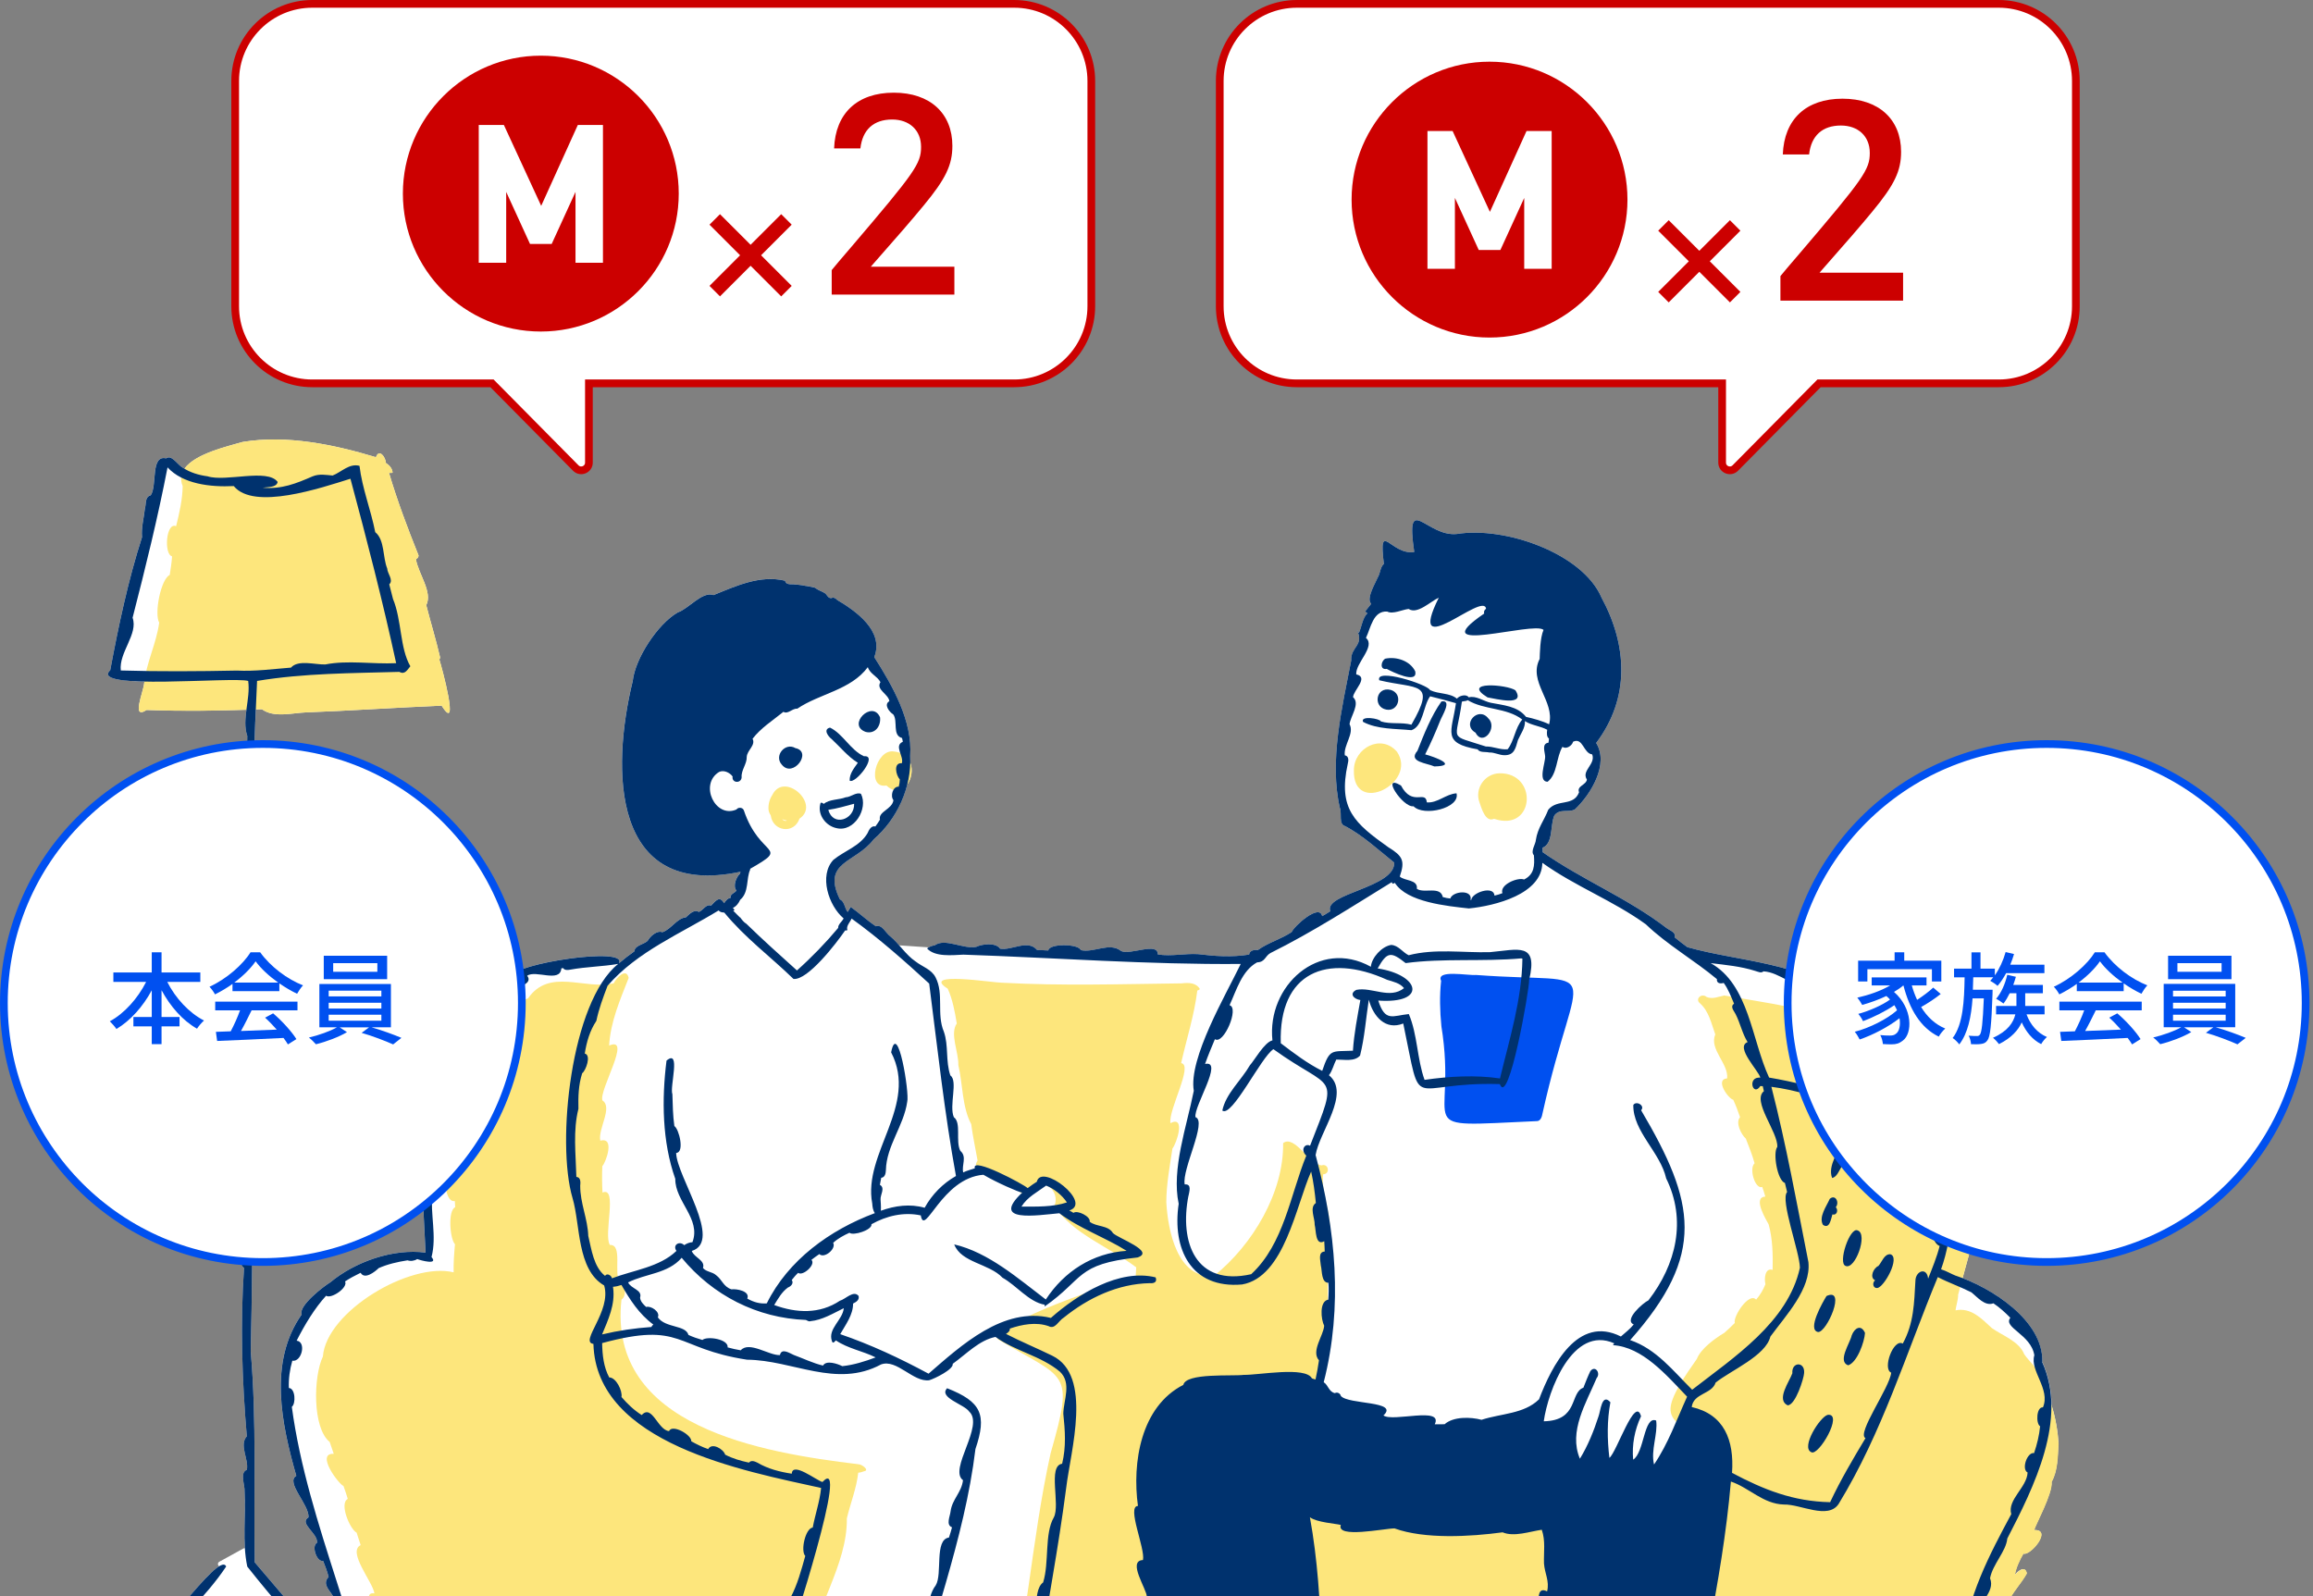 <svg width="300" height="207" viewBox="0 0 300 207" fill="none" xmlns="http://www.w3.org/2000/svg">
<rect x="0" y="0" width="300" height="207" fill="#808080" stroke="none"/>
<g clip-path="url(#clip0_164_10)">
<path d="M131.544 0.5H40.504C34.983 0.5 30.503 4.98 30.503 10.5V39.72C30.503 45.24 34.983 49.72 40.504 49.72H63.813L74.674 60.7C75.303 61.34 76.383 60.89 76.383 60V49.72H131.544C137.064 49.72 141.544 45.24 141.544 39.72V10.5C141.544 4.98 137.064 0.5 131.544 0.5Z" fill="white" stroke="#CC0000" stroke-miterlimit="10"/>
<path d="M70.144 7.22C60.283 7.22 52.254 15.25 52.254 25.11C52.254 34.97 60.273 43 70.144 43C80.013 43 88.034 34.97 88.034 25.11C88.034 15.25 80.013 7.22 70.144 7.22Z" fill="#CC0000"/>
<path d="M74.944 16.21L70.194 26.7L65.354 16.21H62.094V34.08H65.654V24.89L68.744 31.64H71.554L74.644 24.89V34.08H78.204V16.21H74.944Z" fill="white"/>
<path d="M93.384 38.44L92.024 37.08L95.994 33.11L92.024 29.14L93.384 27.78L97.354 31.75L101.324 27.78L102.684 29.14L98.714 33.11L102.684 37.08L101.324 38.44L97.354 34.47L93.384 38.44Z" fill="#CC0000"/>
<path d="M108.184 19.25C108.354 14.69 111.194 12.02 115.924 12.02C120.654 12.02 123.524 14.72 123.524 18.91C123.524 21.38 122.684 23.17 119.804 26.65C118.354 28.41 116.494 30.57 112.944 34.59H123.784V38.21H107.874V35.03C108.254 34.557 109.12 33.533 110.474 31.96C118.684 22.33 119.464 21.22 119.464 19.05C119.464 16.88 117.944 15.5 115.714 15.5C113.314 15.5 111.864 16.82 111.594 19.25H108.184Z" fill="#CC0000"/>
<path d="M168.203 0.5H259.243C264.763 0.5 269.243 4.98 269.243 10.5V39.72C269.243 45.24 264.763 49.72 259.243 49.72H235.933L225.074 60.7C224.444 61.34 223.363 60.89 223.363 60V49.72H168.203C162.683 49.72 158.203 45.24 158.203 39.72V10.5C158.203 4.98 162.683 0.5 168.203 0.5Z" fill="white" stroke="#CC0000" stroke-miterlimit="10"/>
<path d="M193.194 8C183.334 8 175.304 16.03 175.304 25.89C175.304 35.75 183.324 43.78 193.194 43.78C203.064 43.78 211.084 35.75 211.084 25.89C211.084 16.03 203.064 8 193.194 8Z" fill="#CC0000"/>
<path d="M197.994 16.99L193.244 27.48L188.404 16.99H185.144V34.86H188.704V25.67L191.794 32.42H194.604L197.694 25.67V34.86H201.254V16.99H197.994Z" fill="white"/>
<path d="M216.433 39.22L215.073 37.86L219.043 33.89L215.073 29.92L216.433 28.56L220.403 32.53L224.373 28.56L225.733 29.92L221.763 33.89L225.733 37.86L224.373 39.22L220.403 35.25L216.433 39.22Z" fill="#CC0000"/>
<path d="M231.234 20.03C231.404 15.47 234.244 12.8 238.974 12.8C243.704 12.8 246.574 15.5 246.574 19.69C246.574 22.16 245.734 23.95 242.854 27.43C241.404 29.19 239.544 31.35 235.994 35.37H246.834V38.99H230.924V35.81C231.304 35.337 232.17 34.313 233.524 32.74C241.734 23.11 242.514 22 242.514 19.83C242.514 17.66 240.994 16.28 238.764 16.28C236.364 16.28 234.914 17.6 234.644 20.03H231.234Z" fill="#CC0000"/>
</g>
<g clip-path="url(#clip1_164_10)">
<path d="M267.004 187.274C266.895 185.601 266.599 183.874 266.087 182.233C266.065 180.32 265.708 178.442 264.892 176.643C265.026 171.602 259.1 167.516 254.55 165.771C255.795 161.222 257.173 156.544 257.325 151.837C255.838 149.238 252.652 148.469 250.616 146.426C251.468 141.095 248.992 137.554 245.095 135.113C244.68 134.255 244.193 133.415 243.619 132.603C243.114 131.688 241.147 129.013 239.96 129.709C234.063 124.801 225.565 124.747 218.849 122.844C218.289 122.439 217.748 122.008 217.21 121.573C217.427 120.898 216.521 120.669 216.11 120.331C211.061 116.464 205.204 114.105 200.08 110.522C200.094 110.332 200.076 110.138 200.055 109.962C201.48 109.409 201.04 107.072 201.599 105.768C202.321 104.813 203.396 105.445 204.266 104.979C206.348 103.022 208.723 99.101 207.027 96.362C211.422 90.534 211.094 83.731 207.712 77.49C205.237 71.735 195.147 68.249 188.99 69.254C185.017 69.703 182.274 63.667 183.433 71.588C180.409 72.073 178.77 67.229 179.492 73.142C179.03 73.53 179.037 74.277 178.752 74.794C178.482 75.466 177.125 77.666 177.854 78.309C177.583 78.639 177.32 78.977 177.06 79.314C177.161 79.393 177.258 79.469 177.359 79.541C176.728 80.119 176.602 81.347 176.248 82.108C176.172 81.96 176.075 81.817 175.974 81.67C177.017 83.709 175.144 83.885 175.259 85.662C174.065 91.82 172.39 98.717 173.787 104.778C174.083 105.506 173.57 106.935 174.505 107.158C176.825 108.411 178.767 110.217 180.835 111.876C180.954 115.154 171.632 115.875 172.545 118.188C172.195 118.403 171.856 118.629 171.492 118.823C171.145 117.136 167.836 120.134 167.533 120.891C166.118 121.821 164.541 122.234 163.148 123.218C162.621 123.15 162.087 123.304 162.015 123.81C159.695 124.184 157.566 124.015 155.375 123.749C153.585 123.652 151.987 124.069 150.175 123.796C150.215 122.119 146.61 123.914 145.426 123.354C143.91 122.152 141.922 123.62 140.179 123.232C139.951 122.414 136.065 122.338 135.967 123.279C135.477 123.261 134.997 123.232 134.509 123.207C133.308 121.796 131.193 123.326 129.714 123.046C129.169 122.227 127.418 122.424 126.624 122.809C124.914 123.142 122.579 121.624 121.226 122.618C120.955 122.643 120.688 122.74 120.454 122.873C119.176 122.787 117.899 122.701 116.621 122.611C116.246 122.184 115.867 121.771 115.445 121.426C114.889 121.035 114.376 119.829 113.601 120.141C112.46 119.387 111.399 118.382 110.331 117.635C110.208 117.854 110.068 118.066 109.934 118.281C109.534 117.789 109.537 116.906 108.924 116.644C106.535 111.725 110.941 111.969 113.287 108.892C115.423 107.05 116.989 104.497 117.678 101.719C118.209 100.975 118.415 99.852 118.057 98.939C118.065 98.638 118.065 98.333 118.05 98.031C118.364 93.511 115.787 88.98 113.391 85.228C114.723 81.792 110.898 79.189 108.584 77.814C108.393 77.591 108.119 77.433 107.834 77.562C107.35 77.627 107.282 77.074 106.928 76.894C106.509 76.647 106.048 76.528 105.705 76.223C105.261 76.126 104.799 76.011 104.341 75.965C104.348 75.965 104.359 75.965 104.366 75.965C103.929 75.864 103.482 75.843 103.038 75.789H103.052C102.605 75.728 101.937 75.914 101.814 75.311C98.552 74.546 95.47 75.993 92.54 77.178C91.093 76.647 89.339 78.93 87.906 79.426C85.301 80.919 82.382 85.386 82.06 88.337C79.256 99.808 79.274 116.619 96.037 113.064C96.022 113.15 96.004 113.233 95.976 113.319V113.312C95.474 113.761 95.023 114.928 95.51 115.495C95.312 115.843 94.655 115.919 94.756 116.457C94.38 116.489 94.139 116.802 93.908 117.143C93.338 116.112 92.829 116.834 92.226 117.452C91.584 117.204 91.19 118.062 90.638 118.274C90.046 117.875 89.375 118.579 88.967 118.97C87.784 119.092 87.084 120.5 85.907 120.902C85.211 120.622 84.316 121.437 83.998 122.015C83.515 122.496 82.295 122.615 82.281 123.376C81.566 123.879 80.953 124.36 80.27 124.938C81.512 122.708 66.651 124.945 66.15 126.693C52.877 131.386 54.609 150.544 55.194 162.457C51.022 161.912 46.081 163.614 42.83 166.317C42.112 166.734 38.662 169.34 39.12 170.489C34.782 176.661 36.515 184.682 38.427 191.41C36.984 192.233 40.113 195.13 40.012 196.789C38.709 197.579 41.257 198.857 41.116 200.088C40.365 200.462 41.04 202.591 41.91 202.455C42.188 203.122 42.429 203.812 42.617 204.512C41.448 205.725 43.591 206.727 43.516 208.005C42.332 208.874 43.927 210.213 44.169 211.032C43.22 211.456 44.324 214.385 45.208 214.468C45.89 215.779 44.977 217.969 46.489 218.816C46.626 219.43 46.738 220.051 46.836 220.676C46.644 221.301 46.702 223.146 47.547 223.254C48.517 227.602 47.557 232.068 53.927 231.163C53.898 234.363 54.973 237.429 55.284 240.624C55.201 241.637 56.352 241.59 57.074 241.723C57.687 241.77 58.719 242.035 58.983 241.238C59.21 238.912 59.618 236.513 59.715 234.14C62.299 233.838 64.865 233.332 67.452 233.508C76.831 233.939 86.485 233.422 95.961 233.591C95.438 234.244 94.9 234.89 94.337 235.526C92.872 233.328 90.613 233.924 89.029 235.565C87.838 237.834 88.913 240.84 90.48 242.703C94.279 246.864 98.711 251.83 104.388 253.201C106.975 255.176 113.813 256.695 115.264 252.853C118.591 253.84 121.872 251.902 120.291 248.221C118.465 245.392 117.469 241.256 114.293 239.637C113.961 238.326 114.073 237.206 114.593 235.903C114.748 235.54 114.911 235.181 115.077 234.818C115.398 235.009 116.004 234.912 116.589 234.657C118.205 234.413 119.865 234.427 121.5 234.133C124.78 235.777 128.945 234.316 132.521 234.686C136.047 235.687 140.15 234.377 143.834 234.74C145.491 234.883 151.362 234.818 153.567 233.953C153.748 237.271 153.56 241.066 157.573 240.599C157.046 241.712 156.176 242.886 155.054 243.392C151.965 242.29 148.295 245.443 146.101 247.496C140.482 250.153 144.747 257.162 149.782 256.996C154.982 256.935 171.456 250.3 174.667 246.469C174.851 243.827 172.195 244.57 170.535 244.99C170.719 243.848 170.301 242.585 170.283 241.428C171.34 241.148 172.141 240.287 171.077 239.292C171.434 237.49 171.629 235.623 171.705 233.752C173.924 233.626 176.154 233.609 178.37 233.831C178.207 233.953 178.063 234.1 177.951 234.276C180.261 234.919 183.126 234.205 185.515 233.939C188.113 233.907 191.358 235.002 193.685 233.91C195.432 234 197.287 234.513 199.066 234.686C199.059 235.993 199.124 237.289 199.347 238.567C199.997 238.502 200.903 238.344 201.668 238.38C201.498 240.01 200.329 241.597 200.571 243.252C197.597 244.362 195.472 247.144 195.692 250.404C194.851 254.519 201.033 254.444 203.739 254.602C208.376 254.07 218.448 256.167 217.979 249.09C218.17 246.825 216.583 244.304 214.461 243.274C214.591 241.992 213.923 240.664 213.898 239.371C215.572 239.64 216.142 238.211 216.467 236.897C216.557 236.502 216.676 236.097 216.803 235.687C219.289 236.283 223.017 237.303 221.949 235.555C224.035 235.748 226.229 235.716 228.145 236.617C228.665 236.922 229.628 236.599 229.267 235.91C230.487 235.648 235.543 237.745 234.828 235.547C235.546 235.353 238.708 236.283 240.274 236.348C240.371 237.095 240.411 237.845 240.292 238.603C240.346 239.615 239.621 241.924 240.833 242.351C241.872 242.304 243.662 242.836 244.034 241.515C244.218 239.536 244.669 237.59 244.983 235.63C245.824 235.72 246.373 235.565 246.16 234.761C254.355 233.088 255.549 239.314 255.972 231.828C256.795 229.623 256.809 226.851 257.094 224.492C256.989 223.491 258.328 222.137 257.437 221.38C257.17 220.256 259.967 216.256 258.058 216.633C258.234 215.764 258.469 214.902 258.862 214.105C260.06 213.976 260.674 211.402 258.996 212.091C258.981 210.96 262.33 208.311 260.317 208.056C260.926 206.587 262.135 205.406 262.872 204.07C262.666 202.986 261.746 203.733 261.32 204.253C261.493 203.277 261.937 202.358 262.428 201.5C263.283 201.859 266.26 198.358 263.824 198.444C263.969 197.816 266.231 193.723 266.087 192.193C266.899 190.721 266.874 188.926 266.978 187.267L267.004 187.274Z" fill="white"/>
<path d="M43.692 215.441C43.606 215.441 43.523 215.434 43.436 215.434C40.333 210.906 36.504 206.763 33.036 202.63C32.884 193.482 33.306 184.391 32.52 175.261C33.195 147.413 32.004 119.821 33.177 92.013C33.444 92.003 33.711 91.999 33.978 91.988C35.519 93.126 37.85 92.473 39.654 92.398C45.486 92.175 51.437 91.766 57.283 91.525C59.694 95.349 57.283 86.452 56.983 85.54C57.052 85.45 57.074 85.35 57.077 85.242C56.55 82.98 55.865 80.743 55.284 78.488C56.15 76.826 54.255 74.413 53.945 72.525C54.197 72.406 54.284 72.234 54.284 72.033C52.877 68.529 51.534 64.974 50.455 61.33C50.603 61.344 50.758 61.344 50.913 61.323C50.921 60.773 50.473 60.321 50.04 60.037C50.04 59.305 49.163 58.127 48.763 59.301C43.285 57.653 37.208 56.379 31.477 57.319C29.546 57.883 25.31 58.831 23.935 60.784C23.866 60.741 23.79 60.709 23.725 60.662C23.101 60.382 22.246 58.878 21.553 59.445C19.496 58.96 20.409 62.953 19.55 64.231C18.753 64.454 18.98 65.347 18.799 65.893C18.67 67.143 18.302 68.417 18.417 69.663C16.609 75.296 15.378 81.153 14.296 86.933C13.166 87.989 15.451 88.33 18.731 88.398C18.72 88.473 18.706 88.549 18.698 88.624C18.612 89.723 16.981 93.41 19.016 92.082C23.325 92.24 27.645 92.193 31.96 92.053C31.805 93.238 31.708 94.401 32.076 95.45C32.076 95.981 32.054 96.501 32.025 97.033C31.232 97.008 31.116 101.108 31.989 101.047C31.989 101.801 31.942 102.655 31.849 103.435C30.69 103.137 30.643 107.459 31.621 107.506C31.661 108.411 31.665 109.319 31.646 110.228C31.646 110.22 31.639 110.26 31.639 110.296C30.661 110.472 30.008 114.909 31.769 114.217C31.758 114.813 31.73 115.409 31.672 116.001C31.008 116.18 31.213 117.046 31.134 117.57C30.914 118.697 31.56 119.559 31.437 120.643C30.416 122.496 31.657 125.239 31.076 127.39C31.181 128.327 29.738 132.714 31.34 132.413C31.38 133.231 31.408 134.061 31.416 134.883C30.766 135.199 30.705 139.145 31.39 139.507C31.776 141.188 30.369 145.514 31.791 146.304C32.256 148.013 30.535 150.185 31.812 151.575C32.419 153.345 30.42 155.847 31.758 157.291C32.303 159.276 30.225 163.358 31.654 164.45C31.159 171.645 31.387 178.959 32.015 186.287C30.979 187.436 32.292 189.252 32.022 190.631C31.055 190.994 31.784 192.617 31.722 193.399C31.722 193.389 31.722 193.374 31.722 193.36C31.867 195.844 31.61 198.325 31.769 200.803C31.704 200.796 31.632 200.803 31.56 200.842C30.524 201.413 29.488 201.984 28.453 202.551C28.193 202.695 28.236 202.993 28.41 203.147C25.855 204.734 19.153 214.41 16.844 214.963C22.358 216.525 28.449 214.978 34.169 215.656C35.226 215.803 46.471 217.778 43.703 215.444L43.692 215.441Z" fill="white"/>
<path d="M267.004 187.274C266.83 184.589 266.17 181.77 264.921 179.372C265.156 178.277 263.189 176.632 262.543 175.641C261.89 173.972 259.764 173.247 258.353 172.259C257.047 171.056 255.647 169.541 253.644 169.951C253.666 169.473 253.991 168.593 253.972 167.929C255.326 162.712 257.148 157.291 257.329 151.837C255.842 149.238 252.655 148.469 250.62 146.426C252.796 132.783 233.233 130.837 223.638 129.113C222.88 129.268 222.111 129.634 221.346 129.307C220.715 128.751 219.776 129.569 220.505 130.144C221.646 131.163 221.96 132.732 222.472 134.161C221.664 136.111 224.208 137.931 224.013 139.863C222.367 139.999 224.193 142.527 224.803 142.635C225.146 143.374 225.428 144.132 225.691 144.904C225.049 145.582 225.839 147.155 226.438 147.683C226.839 148.738 227.279 149.78 227.571 150.878C226.806 151.575 227.669 154.314 228.564 153.945C228.711 154.368 228.849 154.763 228.964 155.201C227.221 155.277 229.191 158.386 229.397 158.802C229.913 160.659 229.96 162.752 229.913 164.701C228.903 164.389 228.809 165.879 228.979 166.565C228.675 167.304 228.311 167.944 227.773 168.561C226.846 167.552 224.749 170.762 225.005 171.588C224.572 172.04 224.132 172.428 223.641 172.873C222.411 173.602 220.588 174.934 220.09 176.245C213.208 185.939 218.225 182.7 221.981 189.597C222.533 191.917 220.614 194.035 220.844 196.387C217.322 194.297 213.183 193.895 209.336 192.714C203.483 189.694 197.045 189.683 190.809 188.136C174.895 183.591 162.686 188.161 163.726 206.425C164.963 215.574 161.968 225.713 165.559 234.298C169.767 233.856 174.108 233.404 178.388 233.831C178.226 233.953 178.081 234.1 177.969 234.276C180.279 234.919 183.144 234.204 185.533 233.939C188.131 233.906 191.376 235.002 193.703 233.91C196.24 234.039 199.012 235.084 201.448 234.642C203.472 234.783 205.764 235.562 207.734 235.131C209.214 234.937 214.609 236.879 214.912 235.368C216.03 235.203 223.425 237.938 221.974 235.562C224.06 235.756 226.254 235.723 228.17 236.624C228.69 236.93 229.653 236.606 229.292 235.917C230.512 235.655 235.568 237.752 234.854 235.554C236.008 235.242 243.489 237.845 240.476 235.052C241.782 234.377 246.762 236.94 246.188 234.768C254.384 233.095 255.578 239.321 256.001 231.835C256.823 229.63 256.838 226.858 257.123 224.5C257.018 223.498 258.361 222.144 257.466 221.387C257.199 220.263 259.995 216.263 258.086 216.64C258.263 215.771 258.498 214.91 258.891 214.113C260.089 213.983 260.703 211.409 259.025 212.098C259.01 210.967 262.356 208.318 260.345 208.063C260.955 206.594 262.164 205.413 262.9 204.077C262.695 202.993 261.775 203.74 261.349 204.26C261.522 203.284 261.966 202.365 262.457 201.507C263.312 201.866 266.289 198.365 263.853 198.451C263.998 197.823 266.26 193.73 266.116 192.2C266.928 190.728 266.903 188.933 267.007 187.274H267.004Z" fill="#FDE67C"/>
<path d="M167.14 178.639C168.489 178.711 169.095 180.058 170.2 180.571C172.325 181.067 172.394 165.768 172.062 163.93C172.221 162.687 172.332 161.438 172.379 160.185C172.892 157.636 171.286 154.932 171.618 152.304C172.581 152.271 172.318 150.825 171.394 151.151C169.749 150.907 167.89 147.155 166.425 148.257C166.515 154.677 162.459 161.466 157.457 165.488C152.701 165.911 151.478 159.596 151.272 155.926C151.276 153.593 151.734 151.202 152.066 148.968C152.625 148.265 153.809 144.638 151.806 145.669C151.535 143.895 154.823 138.097 153.195 137.885C153.903 134.743 154.906 131.645 155.292 128.471C155.422 128.438 155.537 128.388 155.631 128.288C155.148 127.444 154.166 127.433 153.275 127.541C145.476 127.634 137.718 127.885 129.908 127.455C128.905 127.473 119.27 125.918 122.925 128.234C123.557 129.648 123.849 131.232 124.095 132.747C123.167 134.09 124.351 136.466 124.297 138.132C124.878 140.621 124.78 143.579 125.968 145.798C126.173 147.385 126.516 148.947 126.794 150.519C125.672 152.192 129.306 152.39 130.302 153.079C131.875 153.905 133.445 156.655 134.618 153.733C136.18 153.194 137.4 155.036 136.743 156.418C139.143 160.034 143.964 161.797 147.371 164.371C147.353 164.845 147.313 165.294 147.284 165.825C144.924 166.041 128.905 171.563 129.403 173.685C138.291 179.045 139.378 177.562 136.271 188.477C133.73 199.927 133.163 211.671 130.215 223.035C119.36 217.085 118.4 225.394 115.095 233.609C114.366 235.059 115.528 235.124 116.614 234.65C118.231 234.406 119.891 234.42 121.525 234.126C124.806 235.77 128.966 234.309 132.546 234.678C136.072 235.68 140.175 234.37 143.856 234.732C145.798 234.901 153.531 234.786 154.368 233.436C155.224 232.539 154.188 230.851 154.206 229.702C155.689 229.993 153.628 225.598 153.704 224.633C152.853 222.683 151.932 209.194 149.915 210.246C148.876 203.377 149.453 196.487 149.818 189.608C150.092 179.049 158.872 178.923 167.143 178.636L167.14 178.639ZM152.409 228.288C152.355 228.722 152.326 229.171 152.322 229.62C151.839 227.731 151.312 225.85 151.138 223.922C151.564 225.376 152.001 226.83 152.409 228.288ZM151.333 220.683C150.554 218.881 150.381 216.963 150.323 215.021C150.608 216.92 150.965 218.787 151.333 220.683Z" fill="#FDE67C"/>
<path d="M111.338 189.91C98.816 188.405 78.776 185.07 80.606 168.55C81.263 168.191 81.212 166.457 80.386 166.328C79.549 165.143 80.805 161.373 79.105 161.474C78.239 160.152 80.162 153.808 78.145 154.673C78.08 153.521 78.073 152.401 78.12 151.248C78.574 150.792 79.805 147.421 77.863 147.945C77.521 146.448 79.523 143.618 78.134 142.724C77.665 141.382 82.035 134.294 79.004 135.612C79.184 132.503 80.433 129.67 81.541 126.83C81.234 125.44 79.92 126.851 79.596 127.533C75.792 128.42 71.267 125.487 68.484 129.49C66.803 130.122 64.814 131.041 63.919 132.65C62.916 133.788 59.268 136.621 60.697 138.578C60.285 139.533 59.917 140.516 59.665 141.525C58.319 141.317 59.758 145.101 59.069 146.315C57.409 145.812 57.514 151.245 59.011 150.936C58.997 151.09 58.983 151.241 58.968 151.392C57.304 150.735 57.445 156.077 58.993 155.776C59.008 156.045 59.022 156.311 59.037 156.583C58.07 156.971 58.344 160.677 59.011 161.38C58.903 162.587 58.809 163.793 58.838 165.021C53.201 163.635 42.328 170.08 41.877 175.947C40.647 178.51 40.506 185.213 42.758 187.016C42.938 187.533 43.111 188.035 43.288 188.556C40.87 188.47 43.996 192.567 44.548 192.724C44.75 193.285 44.941 193.838 45.107 194.408C43.988 194.965 45.349 198.311 46.255 198.785C46.431 199.324 46.605 199.862 46.778 200.401C45.002 201.262 48.395 205.244 48.561 206.662C46.121 206.246 50.621 212.77 50.379 214.4C49.535 216.489 52.072 219.696 52.224 222.083C52.389 225.3 53.689 229.002 54.439 232.287C54.62 232.948 54.428 234.1 55.28 234.298C59.398 234.642 63.407 233.231 67.47 233.508C77.171 233.953 87.17 233.379 96.961 233.605C102.529 234.858 104.185 229.185 105.99 225.203C106.618 225.315 106.885 224.482 106.398 224.155C106.372 223.835 106.008 223.606 105.701 223.688C104.528 223.081 103.139 223.024 101.851 223.189C102.352 221.954 102.857 220.719 103.355 219.484C103.879 219.642 105.322 214.967 104.86 214.734C105.586 208.605 109.916 203.054 109.837 196.929C110.309 194.965 111.092 193.022 111.313 191.008C111.576 190.994 111.829 190.915 112.078 190.818C112.835 190.703 111.767 189.895 111.341 189.917L111.338 189.91Z" fill="#FDE67C"/>
<path d="M186.944 133.059C189.174 146.767 182.292 146.168 199.268 145.41C199.834 145.446 199.993 144.821 200.073 144.38C204.677 123.746 208.716 127.738 191.444 126.453C190.427 126.553 186.208 125.713 186.915 127.21C186.706 129.135 186.756 131.131 186.948 133.059H186.944Z" fill="#0050F0"/>
<path d="M100.183 103.09C99.826 103.618 99.617 104.314 99.682 105.047C99.718 105.295 99.823 105.539 99.963 105.747C100.234 107.837 102.976 108.239 103.695 106.181C106.484 104.289 101.71 100.017 100.18 103.09H100.183ZM101.457 106.257C101.457 106.257 101.464 106.25 101.472 106.246C101.656 106.332 101.858 106.393 102.071 106.426C101.861 106.53 101.659 106.454 101.461 106.257H101.457Z" fill="#FDE67C"/>
<path d="M115.881 97.457C113.59 97.184 112.316 102.322 114.979 101.884C117.819 104.573 120.212 97.888 115.881 97.457ZM116.693 101.022C116.693 101.022 116.693 101.018 116.693 101.015C116.693 101.015 116.69 101.018 116.686 101.022C116.802 100.774 117.007 100.584 117.162 100.361C117.162 100.361 117.162 100.369 117.159 100.369C117.159 100.369 117.162 100.361 117.166 100.361C117.065 100.62 116.881 100.828 116.69 101.022H116.693Z" fill="#FDE67C"/>
<path d="M194.49 100.293C192.53 100.347 191.246 102.314 191.888 104.059C192.155 104.828 192.668 106.706 193.783 106.196C199.055 107.984 199.553 100.232 194.49 100.293Z" fill="#FDE67C"/>
<path d="M175.602 99.88C175.429 105.883 183.913 101.564 181.195 97.507C179.106 95.101 175.606 97.051 175.602 99.88Z" fill="#FDE67C"/>
<path d="M57.077 85.242C56.55 82.98 55.865 80.743 55.284 78.489C56.15 76.826 54.255 74.413 53.945 72.525C54.197 72.406 54.284 72.234 54.284 72.033C52.877 68.529 51.534 64.974 50.455 61.33C50.603 61.344 50.758 61.344 50.913 61.323C50.921 60.774 50.473 60.321 50.04 60.038C50.04 59.305 49.163 58.127 48.763 59.301C43.285 57.654 37.208 56.379 31.477 57.32C28.915 58.066 22.275 59.495 23.693 63.053C23.664 64.823 23.267 66.525 22.841 68.249C21.535 67.66 21.232 71.911 22.318 72.155C22.267 72.959 22.141 73.771 22.015 74.572C20.853 75.11 19.99 79.584 20.647 80.761C20.294 83.429 18.955 86.003 18.698 88.628C18.612 89.727 16.981 93.414 19.016 92.085C23.996 92.269 28.991 92.186 33.981 91.989C35.522 93.127 37.854 92.473 39.658 92.398C45.49 92.175 51.44 91.766 57.286 91.525C59.697 95.349 57.286 86.452 56.987 85.54C57.056 85.45 57.077 85.35 57.081 85.242H57.077Z" fill="#FDE67C"/>
<path d="M120.313 248.218C118.487 245.389 117.491 241.253 114.315 239.633C113.983 238.323 114.095 237.203 114.615 235.899C116.278 232.007 118.501 228.112 120.576 224.274C124.484 224.331 128.501 225.254 132.369 224.719C133.766 225.918 134.221 217.646 134.546 216.54C135.754 208.641 137.27 200.86 138.288 192.972C138.854 188.186 141.763 178.41 136.483 175.835C134.488 174.859 132.456 174.022 130.479 173.006C130.8 172.816 131.02 172.575 130.973 172.32C132.557 171.775 134.394 171.43 136.018 172.004C136.844 172.478 137.328 171.258 137.97 170.895C141.135 168.339 144.978 166.504 149.139 166.425C149.67 166.479 150.124 166.288 149.886 165.675C145.195 164.504 139.782 167.85 136.303 170.931C130.121 169.448 124.694 174.478 120.435 178.166C116.69 176.148 112.922 174.388 108.978 173.038C109.678 171.807 110.656 170.532 110.645 169.071C111.085 168.852 111.489 168.583 111.36 168.08C110.703 167.297 109.671 168.504 108.942 168.701C106.297 170.464 103.287 170.313 100.414 169.261C100.934 168.428 101.367 167.599 102.197 166.989C102.583 166.852 102.991 166.428 102.691 166.016C102.951 165.692 103.215 165.366 103.521 165.086C104.11 165.567 105.871 164.009 105.243 163.402C105.578 163.14 105.918 162.892 106.268 162.655C106.924 163.287 108.501 161.937 108.061 161.197C108.671 160.63 109.422 160.231 110.179 159.887C110.641 160.321 113.164 159.524 113.03 158.781C114.972 157.697 117.198 157.162 119.429 157.636C119.916 160.54 122.132 152.792 127.545 152.365C129.277 153.388 132.164 154.638 132.579 154.684C128.389 158.63 134.506 157.618 137.4 157.356C140.042 159.359 143.3 160.458 146.122 162.231C141.716 162.519 138.028 164.903 135.643 168.543C132.074 165.843 128.219 162.436 123.763 161.398C124.668 163.786 128.302 163.872 130.027 165.718C131.839 166.719 133.456 168.877 135.495 169.218C135.495 169.294 135.484 169.369 135.491 169.448C140.659 165.843 139.508 163.944 147.544 163.093C149.883 162.303 145.061 160.63 144.35 159.93C143.744 158.878 142.182 159.147 141.334 158.454C141.489 157.783 139.72 156.907 139.23 157.309C139.118 157.23 138.919 157.115 138.688 157C141.767 156.023 135.047 150.771 134.477 153.273C134.177 153.456 133.744 153.747 133.286 154.099C132.882 153.661 125.953 149.949 126.44 151.525C125.913 151.711 125.419 151.823 124.928 152.063C124.701 151.101 125.455 150.038 124.557 149.266C123.903 148.038 124.723 145.622 123.716 144.9C123.066 143.385 124.29 140.204 123.261 139.482C122.626 137.612 123.052 135.626 122.424 133.82C121.446 131.512 122.46 128.934 121.345 126.762C120.811 125.717 119.638 125.394 118.761 124.708C117.451 123.832 116.617 122.378 115.452 121.426C114.896 121.035 114.384 119.829 113.608 120.141C112.467 119.387 111.406 118.382 110.338 117.635C110.216 117.854 110.075 118.066 109.941 118.281C109.541 117.789 109.544 116.906 108.931 116.644C106.542 111.725 110.952 111.969 113.294 108.892C116.35 106.253 118.256 102.153 118.054 98.035C118.368 93.514 115.791 88.983 113.395 85.231C114.726 81.795 110.901 79.192 108.588 77.817C108.397 77.595 108.123 77.437 107.837 77.566C107.354 77.631 107.285 77.078 106.932 76.898C106.513 76.65 106.051 76.532 105.708 76.227C105.264 76.13 104.802 76.015 104.344 75.968C104.351 75.968 104.362 75.968 104.369 75.968C103.933 75.868 103.485 75.846 103.041 75.792H103.056C102.608 75.731 101.941 75.918 101.818 75.315C98.556 74.55 95.474 75.997 92.544 77.182C91.097 76.65 89.343 78.938 87.91 79.429C85.305 80.923 82.385 85.389 82.064 88.341C79.26 99.812 79.278 116.622 96.04 113.068C96.026 113.154 96.008 113.237 95.979 113.323V113.316C95.478 113.764 95.026 114.931 95.514 115.499C95.315 115.847 94.658 115.922 94.759 116.461C94.384 116.493 94.142 116.805 93.911 117.147C93.341 116.116 92.832 116.838 92.23 117.455C91.587 117.208 91.194 118.066 90.642 118.278C90.05 117.879 89.379 118.583 88.971 118.974C87.787 119.093 87.087 120.504 85.911 120.906C85.214 120.626 84.319 121.441 84.002 122.019C83.518 122.5 82.299 122.618 82.284 123.38C81.57 123.882 80.956 124.363 80.274 124.941C81.515 122.712 66.655 124.949 66.153 126.697C52.88 131.39 54.612 150.548 55.197 162.461C51.025 161.915 46.085 163.617 42.834 166.321C42.115 166.737 38.666 169.344 39.124 170.493C34.786 176.665 36.518 184.686 38.431 191.414C36.987 192.236 40.116 195.134 40.015 196.793C38.712 197.579 41.26 198.861 41.119 200.092C40.369 200.466 41.044 202.595 41.913 202.458C42.191 203.126 42.433 203.815 42.621 204.516C41.451 205.729 43.595 206.731 43.519 208.009C42.336 208.878 43.931 210.217 44.172 211.036C43.223 211.459 44.328 214.389 45.212 214.472C45.894 215.782 44.981 217.972 46.493 218.82C46.63 219.434 46.742 220.055 46.839 220.68C46.648 221.304 46.706 223.15 47.55 223.257C48.521 227.605 47.561 232.072 53.93 231.167C53.901 234.366 54.977 237.432 55.287 240.628C55.204 241.64 56.355 241.594 57.077 241.727C57.691 241.773 58.723 242.039 58.986 241.242C59.318 237.849 60.047 234.298 59.618 230.894C65.911 231.217 72.234 230.521 78.484 231.365H78.466C84.009 231.063 89.53 230.305 95.156 231.074C95.907 231.135 98.209 231.228 97.184 229.989C96.189 229.803 95.084 230.061 94.045 229.9C93.504 228.69 91.685 229.939 90.642 229.537C89.693 229.35 87.946 228.672 87.286 229.591C86.221 229.756 81.988 228.151 82.158 229.885C81.068 230.169 76.68 228.55 76.499 230.022C75.236 229.738 74.016 229.103 72.559 229.246C72.003 229.246 71.068 229.117 71.09 229.878C70.307 229.372 66.684 229.185 66.012 229.925C64.096 230.029 61.527 228.607 59.82 229.717C56.673 228.41 52.216 232.086 49.712 228.826C50.004 228.787 50.322 228.701 50.553 228.507C50.372 228.158 49.889 227.86 49.416 227.745C47.431 212.296 39.929 197.924 37.85 182.47C38.391 182.047 38.312 180.061 37.467 180.022C37.42 178.815 37.579 177.652 37.915 176.482C39.117 176.697 39.777 174.04 38.474 173.882C39.528 171.814 40.798 169.692 42.296 168.055C42.942 168.522 45.19 166.989 44.753 166.202C45.046 165.998 45.356 165.829 45.663 165.649C45.663 165.649 45.659 165.649 45.656 165.653C46.024 165.455 46.395 165.262 46.774 165.078C47.29 166.005 48.615 164.964 49.12 164.472C50.304 163.948 51.581 163.664 52.859 163.463C53.252 163.606 53.761 163.531 54.114 163.301C54.598 163.484 56.9 164.109 55.969 163.039C56.677 160.332 55.782 157.474 56.074 154.677C56.547 153.92 57.048 151.166 55.778 151.047C55.771 150.473 55.829 149.902 55.894 149.331C56.572 149.098 56.781 146.513 56.211 146.082C55.572 143.863 58.506 140.147 57.124 139.037C57.362 138.287 57.647 137.551 57.994 136.844C59.048 137.475 60.004 134.707 59.019 134.337C60.769 131.616 63.273 129.024 66.37 127.81C67.077 128.248 69.199 127.562 68.376 126.557C69.455 125.753 72.66 127.53 72.808 125.598C72.88 125.588 72.956 125.57 73.031 125.559C73.237 125.875 73.656 125.817 73.98 125.76C76.023 125.387 78.159 125.365 80.184 125.017C74.038 129.903 72.14 148.2 74.255 155.374C75.29 158.853 74.8 164.666 78.361 166.723C79.35 170.069 75.092 174.072 76.968 174.302C77.315 187.271 96.502 190.771 106.499 192.987C106.336 194.689 105.734 196.412 105.412 198.121C104.463 198.218 103.806 201.151 104.445 201.805C103.929 203.636 103.438 205.506 102.543 207.19C102.211 207.812 100.649 209.675 102.24 209.61C101.944 211.969 99.656 214.371 99.898 216.554C98.942 219.024 97.715 221.451 96.621 223.792C96.979 224.697 98.855 224.83 100.609 224.859C99.566 229.024 97.134 232.37 94.337 235.544C92.872 233.346 90.613 233.943 89.029 235.583C87.838 237.852 88.913 240.858 90.48 242.721C94.279 246.882 98.711 251.848 104.387 253.219C106.975 255.194 113.813 256.713 115.264 252.871C118.591 253.858 121.872 251.92 120.291 248.24L120.313 248.218ZM135.686 153.769C136.729 154.185 137.739 154.997 138.382 155.952C136.548 156.566 134.423 156.497 132.485 156.494C133.239 155.259 134.553 154.605 135.686 153.772V153.769ZM59.058 230.891C58.142 233.914 58.586 237.436 57.976 240.667C57.449 240.674 56.937 240.567 56.417 240.47C56.233 237.314 54.811 234.194 55.193 231.059C56.482 230.962 57.77 230.909 59.058 230.891ZM118.992 224.913C116.931 229.541 112.395 234.262 113.258 239.518C111.54 239.285 109.674 239.601 108.462 240.883C107.852 240.355 107.148 240.075 106.398 239.949C105.286 235.21 109.313 230.28 110.984 225.814C114.615 225.182 116.033 229.034 117.429 223.645C117.989 224.022 118.725 224.051 119.378 224.169C119.234 224.467 119.107 224.758 118.988 224.916L118.992 224.913ZM111.074 240.592C111.074 240.592 111.031 240.61 111.013 240.621C111.035 240.613 111.053 240.599 111.074 240.592ZM104.525 171.197C104.705 171.261 104.878 171.43 105.109 171.358H105.091C106.654 171.211 108.036 170.356 109.44 169.671C109.303 171.207 107.332 172.345 107.902 173.936C108.011 174.331 108.242 174.04 108.411 173.846C109.963 174.905 111.904 175.221 113.572 176.054C112.179 176.575 110.728 177.035 109.248 177.189C108.657 176.891 107.155 176.367 106.748 177.114C105.456 176.812 104.261 176.22 102.962 175.742C102.417 175.512 101.367 174.78 101.158 175.753C99.754 175.828 97.181 173.893 96.073 175.132C95.503 175.031 94.936 174.92 94.377 174.755C94.507 173.688 91.735 173.254 91.1 173.792C90.483 173.616 89.873 173.408 89.292 173.139C88.942 171.828 86.304 172.263 85.323 170.859C85.669 170.148 84.428 169.319 83.807 169.513C83.46 169.19 83.053 168.802 83.02 168.299C83.338 167.276 81.862 167.175 81.465 166.328C83.767 165.168 86.625 165.208 88.415 163.133C92.439 168.008 98.18 170.952 104.528 171.197H104.525ZM95.99 116.716C97.188 115.728 96.748 113.944 97.314 112.756C97.307 112.734 97.293 112.712 97.282 112.691C102.616 109.65 98.57 111.348 96.474 105.09C96.315 104.702 95.752 104.663 95.521 104.989C92.782 106.199 90.649 101.726 93.269 100.121C93.875 99.834 94.64 100.193 95.019 100.706C94.871 101.571 96.131 101.658 96.192 100.821C96.109 99.884 96.892 99.083 96.853 98.16C96.907 97.302 98.047 96.649 97.607 95.82C98.682 94.412 100.198 93.471 101.609 92.323C102.211 92.678 102.764 91.852 103.406 91.917C106.3 89.953 110.338 89.515 112.558 86.531C112.85 87.425 113.795 87.698 114.196 88.474C113.572 89.439 115.224 90.003 115.354 90.94C114.586 91.378 115.34 92.337 115.86 92.664C116.491 93.518 115.697 95.382 116.996 95.719C117.047 95.881 117.065 96.046 117.097 96.207C115.892 96.721 117.274 98.096 116.967 98.993C115.842 98.886 116.202 100.573 116.708 101.076C116.7 101.399 116.65 101.715 116.567 102.031C115.784 101.984 115.448 103.252 115.881 103.779C115.73 104.975 113.871 105.252 114.131 106.307C113.954 106.612 113.752 106.903 113.539 107.19C112.987 107.05 112.702 107.657 112.514 108.074C111.536 109.747 109.534 110.339 108.094 111.52C106.192 113.545 107.455 117.455 109.418 119.118C109.227 119.538 108.678 119.879 108.714 120.349C107.087 122.292 105.275 124.166 103.366 125.868C101.165 123.886 98.949 121.904 96.82 119.829C96.82 119.829 96.82 119.829 96.82 119.825C96.47 119.62 96.225 119.29 95.99 118.967C95.986 118.978 95.979 118.988 95.976 118.999C95.683 118.708 95.391 118.414 95.102 118.12C95.16 118.094 95.218 118.066 95.279 118.037C95.203 117.944 95.127 117.847 95.055 117.753C95.485 117.57 95.81 117.136 95.997 116.716H95.99ZM76.301 160.328C76.229 158.052 75.251 156.102 75.254 153.79C75.301 153.356 75.341 152.688 74.756 152.641C74.68 149.654 74.305 146.642 75.023 143.813C74.991 142.258 75.013 140.768 75.51 139.199C75.99 138.854 76.719 136.84 75.846 136.646C76.084 135.12 76.503 133.68 77.347 132.409C77.672 130.851 78.21 129.408 78.802 127.853C82.63 123.412 88.397 121.035 93.204 118.084C93.489 118.378 93.724 118.321 93.944 118.364C96.65 121.66 99.906 124.04 102.915 126.966C104.763 127.178 108.491 122.324 109.613 120.683C109.714 120.69 109.819 120.676 109.912 120.636C109.707 120.123 110.259 119.602 110.454 119.139C114.008 121.696 117.375 124.69 120.518 127.57C121.579 135.827 122.492 144.326 123.99 152.526C122.287 153.492 120.89 154.91 119.927 156.645C118.025 156.106 116.073 156.372 114.25 157.032C114.286 156.479 114.218 155.769 114.21 155.582C114.153 154.964 114.856 154.081 114.124 153.672C114.182 153.363 114.243 153.065 114.297 152.756C114.791 152.72 114.885 152.167 114.903 151.765C114.965 148.613 117.231 146.003 117.668 142.901C117.982 141.784 116.423 132.18 115.582 136.488C119.147 143.371 111.886 149.557 113.131 156.092C113.16 156.526 113.214 156.975 113.471 157.341C107.646 159.51 102.222 163.434 99.451 169.049C98.541 169.114 97.762 168.895 96.925 168.428C97.322 167.452 95.532 167.136 94.868 167.226C93.81 166.87 93.67 165.976 92.883 165.391C92.352 164.921 91.627 164.989 91.176 164.457C91.515 163.448 90.021 163.115 89.725 162.249C93.796 160.982 87.78 152.631 87.697 149.539C88.827 149.485 88.073 146.426 87.466 146.049C87.268 144.66 87.257 143.335 87.21 141.913C86.838 140.99 88.361 135.971 86.449 137.558C85.817 142.574 85.878 148.082 87.585 152.896C87.546 155.826 90.956 158.074 89.812 161.108C89.437 161.136 89.058 161.273 88.747 161.495C88.123 160.892 87.192 161.474 87.737 162.242C85.536 164.36 82.136 164.737 79.372 165.797C79.303 165.405 78.715 165.071 78.477 165.481C77.001 164.317 76.716 162.052 76.304 160.318L76.301 160.328ZM79.52 167.014C79.513 166.978 79.509 166.938 79.505 166.899C79.884 166.867 80.249 166.784 80.602 166.662C81.71 168.576 82.887 170.435 84.742 171.796C84.633 171.875 84.543 171.972 84.496 172.109C82.331 172.263 80.198 172.572 78.091 173.074C78.874 171.179 79.819 169.197 79.523 167.014H79.52ZM102.132 213.402C102.554 212.027 110.371 188.226 106.672 192.215C105.871 191.992 102.778 189.536 102.695 191.138C101.118 190.894 99.613 190.517 98.231 189.702C97.895 189.54 97.423 189.342 97.141 189.702C96.051 189.465 95.07 189.192 94.052 188.667C93.839 187.939 92.327 187.052 91.854 187.946C91.086 187.687 90.36 187.325 89.657 186.933C89.761 186.136 87.203 184.65 86.773 185.612C85.315 185.49 84.565 182.054 83.233 183.533C82.223 182.898 81.389 182.09 80.606 181.189C80.761 180.406 79.91 178.643 79.015 178.65C78.289 177.289 78.127 175.738 78.098 174.198C88.635 171.355 87.383 174.884 96.889 176.352C102.832 176.399 108.465 180.09 114.268 176.97C116.311 176.209 118.443 179.307 120.526 179.016C121.244 178.797 123.709 177.602 123.571 176.884C125.358 175.598 127.014 173.818 129.114 173.397C131.677 175.254 135.011 175.846 137.469 177.903C139.024 179.375 137.956 181.551 137.912 183.346C138.14 185.551 138.299 187.608 137.761 189.845C135.856 190.107 137.559 195.188 136.678 196.811C135.451 198.932 136.105 202.659 135.296 205.241C133.73 206.357 134.82 211.161 134.008 213.352C132.759 214.755 133.607 217.527 133.084 219.387C131.825 219.678 132.6 222.733 132.229 223.836C127.44 223.613 122.51 223.548 117.769 222.748C120.526 211.172 125.098 199.712 126.516 187.939C128.032 183.476 127.288 181.806 122.842 180.054C121.695 181.271 125.065 182.133 125.701 183.074C127.711 184.905 122.987 190.585 124.903 191.981C124.708 193.594 123.496 194.441 123.29 196.031C123.225 196.66 122.651 197.784 123.478 198.092C123.369 198.541 123.218 198.979 123.081 199.417C121.157 199.686 122.269 204.16 121.363 205.621C120.01 207.37 120.555 210.292 119.605 212.389C117.852 213.477 118.548 217.021 117.61 218.917C116.552 220.913 116.859 223.459 115.484 225.448C113.474 224.6 111.475 224.561 109.331 224.765C106.823 224.798 104.474 223.703 101.962 223.771C101.962 223.143 101.067 223.157 100.927 223.739C99.931 223.706 98.935 223.656 97.96 223.473C99.664 220.277 101.132 216.884 102.132 213.402ZM96.398 234.707C99.418 232.33 100.526 228.507 101.811 224.852C104.64 224.798 106.961 226.051 109.761 225.839C108.361 229.372 103.774 236.456 105.254 239.859C102.868 240.28 99.599 239.465 98.137 241.852C95.784 240.531 94.139 236.718 96.394 234.707H96.398ZM114.218 253.298C112.882 253.855 111.417 254.135 109.981 254.092C109.072 254.128 107.715 252.351 107.112 253.481C105.856 253.496 103.626 250.02 103.11 251.819C101.284 251.672 99.314 247.367 98.383 248.864C95.986 246.958 93.713 244.897 91.909 242.405C91.699 241.744 91.324 240.506 90.436 240.682C88.3 238.136 91.111 232.438 93.774 236.65C93.893 236.826 94.103 236.937 94.312 236.951C94.211 239.623 95.925 242.728 98.779 243.094C98.765 242.94 98.729 242.804 98.682 242.671C100.501 240.606 103.687 241.127 106.235 241.03C109.299 241.723 110.187 245.256 111.731 247.561C113.052 248.537 113.29 250.042 114.077 251.363C112.976 251.665 114.517 252.584 114.218 253.302V253.298ZM119.476 251.069C118.599 252.053 116.026 252.487 115.286 251.392C113.904 247.837 111.388 244.66 109.248 241.529C110.638 240.513 112.449 240.366 114.145 240.728C115.488 241.31 115.892 243.08 116.834 244.136C117.321 246.358 120.103 248.444 119.479 251.069H119.476Z" fill="#00326E"/>
<path d="M183.339 104.573C184.645 105.952 189.413 104.814 188.914 102.893C187.543 102.972 186.464 104.182 185.064 104.07C184.909 102.408 183.18 104.681 181.708 101.877C178.987 100.268 181.957 104.785 183.335 104.573H183.339Z" fill="#00326E"/>
<path d="M186.027 99.406C189.214 99.342 186.11 98.175 184.844 97.841C185.562 96.43 186.208 94.94 186.796 93.468C187.002 92.904 188.413 90.7 186.955 90.98C185.631 92.843 184.674 95.27 183.844 97.381C182.56 98.835 185.082 98.965 186.031 99.406H186.027Z" fill="#00326E"/>
<path d="M192.938 90.452C193.97 90.621 197.954 91.68 196.55 89.529C195.439 88.768 189.43 88.308 192.938 90.452Z" fill="#00326E"/>
<path d="M179.864 86.754C180.517 87.12 183.949 88.793 183.552 87.062C182.888 85.702 181.105 85.124 179.669 85.429C179.102 85.752 178.929 86.922 179.86 86.754H179.864Z" fill="#00326E"/>
<path d="M179.81 92.035C181.412 92.351 182.033 89.981 180.387 89.482C178.456 88.98 178.02 91.705 179.81 92.035Z" fill="#00326E"/>
<path d="M191.379 95.026C192.336 96.889 194.299 94.351 193.032 93.17C191.744 91.529 189.503 93.96 191.379 95.026Z" fill="#00326E"/>
<path d="M107.877 95.87C108.999 96.904 109.945 98.11 111.262 98.932C110.768 99.64 110.179 100.333 110.201 101.234C110.208 101.234 110.201 101.234 110.201 101.245C110.934 101.751 113.961 97.895 112.06 98.085C110.299 97.291 109.353 95.191 107.653 94.369C106.722 94.595 107.412 95.518 107.877 95.866V95.87Z" fill="#00326E"/>
<path d="M108.483 107.406C110.789 107.98 112.648 104.874 111.666 102.957C111.028 102.702 110.364 103.388 109.681 103.409C108.844 103.751 107.552 103.646 106.845 104.268C106.654 104.102 106.423 103.973 106.38 104.329C106.044 105.704 107.123 107.122 108.483 107.406ZM110.782 104.246C110.854 106.318 108.036 107.273 107.437 105.036C108.57 104.874 109.678 104.544 110.782 104.246Z" fill="#00326E"/>
<path d="M112.298 94.933C113.518 95.234 114.272 94.161 114.145 93.04C113.149 90.7 109.768 94.049 112.298 94.933Z" fill="#00326E"/>
<path d="M101.414 99.191C102.861 100.964 105.423 97.493 103.164 97.029C101.84 96.236 100.339 98.035 101.414 99.191Z" fill="#00326E"/>
<path d="M239.224 150.932C239.657 150.171 241.071 145.733 239.04 147.593C238.621 149.191 236.986 151.162 237.632 152.785C238.462 152.584 238.574 151.385 239.224 150.932Z" fill="#00326E"/>
<path d="M237.322 155.492C236.9 156.451 235.86 157.844 236.441 158.86C237.3 159.449 237.466 158.149 237.668 157.506C238.26 157.675 238.459 156.935 238.105 156.569C238.61 155.966 238.065 154.849 237.322 155.492Z" fill="#00326E"/>
<path d="M244.276 152.365C244.297 151.589 246.091 149.995 244.611 149.833C243.951 149.941 243.778 150.742 243.482 151.245C243.071 151.905 241.688 153.489 242.443 154.181C242.699 156.027 244.02 153.097 244.276 152.365Z" fill="#00326E"/>
<path d="M239.386 164.192C240.627 164.72 242.305 160.045 240.952 159.592C239.945 159.036 238.321 163.861 239.386 164.192Z" fill="#00326E"/>
<path d="M236.903 168.091C236.445 168.831 234.327 172.486 235.81 172.762C236.936 172.834 239.527 166.899 236.903 168.091Z" fill="#00326E"/>
<path d="M232.472 178.112C232.075 179.214 230.342 181.544 231.858 182.269C232.879 182.269 233.973 178.747 233.998 178.076C234.117 176.55 232.342 176.618 232.472 178.112Z" fill="#00326E"/>
<path d="M240.173 173.189C239.963 174.191 238.285 176.568 239.707 177.081C240.884 176.708 241.818 174.058 241.894 172.88C241.382 171.713 240.526 172.259 240.173 173.193V173.189Z" fill="#00326E"/>
<path d="M245.164 162.673C244.37 162.644 244.088 163.696 243.626 164.199C243.002 164.447 242.435 165.682 243.204 166.055C242.814 166.346 242.901 167.082 243.46 167.057C244.352 167.028 246.546 163.025 245.164 162.673Z" fill="#00326E"/>
<path d="M237.058 183.504C236.066 183.748 233.533 187.727 234.926 188.344C235.868 188.922 239.155 183.253 237.058 183.504Z" fill="#00326E"/>
<path d="M43.693 215.441C43.606 215.441 43.523 215.434 43.436 215.434C40.333 210.906 36.504 206.763 33.036 202.631C32.884 193.482 33.307 184.391 32.52 175.261C33.227 146.179 31.888 117.38 33.343 88.316C39.369 87.31 45.666 87.317 51.801 87.142C52.534 87.555 52.851 86.829 53.223 86.416C51.848 84.047 52.119 80.438 50.968 77.674C50.968 77.684 50.975 77.699 50.978 77.706C50.823 77.063 50.65 76.428 50.488 75.789C51.083 75.239 50.239 74.399 50.221 73.724C49.625 72.299 49.917 70.026 48.669 69.021C48.088 66.073 46.98 63.366 46.626 60.418C45.291 60.07 44.31 61.212 43.144 61.675C42.368 61.614 41.423 61.413 40.538 61.786C38.413 62.709 36.54 63.474 34.064 63.258C34.739 63.154 35.883 63.24 36.013 62.508C34.7 60.716 29.283 62.54 26.916 61.775C25.8 61.628 24.639 61.287 23.729 60.666C23.105 60.386 22.25 58.882 21.557 59.449C19.5 58.964 20.413 62.957 19.554 64.235C18.756 64.457 18.984 65.351 18.803 65.897C18.673 67.147 18.305 68.421 18.421 69.667C16.609 75.297 15.379 81.153 14.296 86.933C11.449 89.594 30.282 87.738 32.191 88.319C32.52 90.653 31.322 93.296 32.072 95.45C32.072 95.981 32.051 96.502 32.022 97.033C31.228 97.008 31.113 101.108 31.986 101.047C31.986 101.801 31.939 102.656 31.845 103.435C30.687 103.137 30.64 107.46 31.618 107.506C31.657 108.411 31.661 109.32 31.643 110.228C31.643 110.221 31.636 110.26 31.636 110.296C30.658 110.472 30.005 114.91 31.766 114.217C31.755 114.813 31.726 115.409 31.668 116.001C31.004 116.181 31.21 117.046 31.131 117.57C30.91 118.698 31.556 119.559 31.434 120.644C30.412 122.496 31.654 125.239 31.073 127.39C31.177 128.327 29.734 132.715 31.336 132.413C31.376 133.232 31.405 134.061 31.412 134.883C30.762 135.199 30.701 139.145 31.387 139.508C31.773 141.188 30.366 145.514 31.787 146.304C32.253 148.013 30.532 150.186 31.809 151.575C32.415 153.345 30.416 155.848 31.755 157.291C32.3 159.276 30.221 163.359 31.65 164.45C31.156 171.642 31.383 178.959 32.011 186.287C30.975 187.436 32.289 189.253 32.018 190.631C31.051 190.994 31.78 192.617 31.719 193.4C31.719 193.389 31.719 193.375 31.719 193.36C31.91 196.642 31.394 199.916 32.072 203.184C35.353 207.348 38.857 211.194 42.043 215.402C40.448 215.743 38.59 213.991 37.193 215.028C35.807 215.254 31.928 213.172 31.448 214.504C29.759 214.755 25.111 213.01 24.379 214.544C22.791 214.63 21.116 214.185 19.557 214.475C22.683 210.687 26.659 207.201 29.333 203.176C28.402 200.972 19.565 214.317 16.84 214.971C22.354 216.533 28.446 214.985 34.166 215.664C35.223 215.811 46.468 217.786 43.7 215.452L43.693 215.441ZM30.726 86.973C25.75 87.073 20.597 87.109 15.667 86.959C15.4 84.618 17.955 82.223 17.197 80.122C18.861 73.656 20.463 67.165 21.73 60.619C23.711 62.766 27.233 63.197 30.319 63.043C32.928 66.235 41.592 63.298 45.453 62.091C47.597 70.058 49.643 77.997 51.383 86.014C48.308 86.161 45.121 85.601 42.191 86.179C40.87 86.222 38.662 85.529 37.742 86.589C35.403 86.768 33.094 87.095 30.723 86.973H30.726Z" fill="#00326E"/>
<path d="M264.896 176.643C265.04 171.258 258.256 166.956 253.63 165.441C253.651 165.452 253.673 165.463 253.695 165.473C253.07 165.226 252.439 164.838 251.76 164.626C253.381 160.145 253.15 155.259 254.409 150.667C252.857 148.728 250.144 148.153 247.996 146.94C247.195 141.913 246.672 136.901 243.619 132.603C243.114 131.688 241.147 129.013 239.96 129.709C234.063 124.801 225.565 124.747 218.849 122.844C218.289 122.439 217.748 122.008 217.21 121.573C217.427 120.898 216.521 120.669 216.11 120.331C211.061 116.464 205.204 114.105 200.08 110.522C200.094 110.332 200.076 110.138 200.055 109.962C201.48 109.409 201.04 107.072 201.599 105.768C202.321 104.813 203.396 105.445 204.266 104.979C206.348 103.022 208.723 99.101 207.027 96.362C211.422 90.534 211.094 83.731 207.712 77.49C205.237 71.735 195.147 68.249 188.987 69.254C185.013 69.703 182.271 63.667 183.429 71.588C180.405 72.073 178.767 67.233 179.489 73.142C179.027 73.53 179.034 74.277 178.749 74.794C178.478 75.466 177.121 77.666 177.85 78.309C177.579 78.639 177.316 78.977 177.056 79.314C177.157 79.393 177.255 79.469 177.356 79.541C176.724 80.119 176.598 81.347 176.244 82.108C176.168 81.96 176.071 81.817 175.97 81.67C177.013 83.709 175.14 83.885 175.255 85.662C174.061 91.82 172.387 98.717 173.783 104.778C174.079 105.506 173.567 106.935 174.501 107.158C176.822 108.411 178.763 110.217 180.831 111.876C180.95 115.154 171.629 115.875 172.542 118.188C172.192 118.403 171.852 118.629 171.488 118.823C171.142 117.136 167.832 120.134 167.529 120.891C166.115 121.821 164.538 122.234 163.145 123.218C162.618 123.15 162.084 123.3 162.011 123.807C159.691 124.18 157.562 124.011 155.371 123.746C153.582 123.649 151.983 124.065 150.171 123.792C150.211 122.116 146.606 123.911 145.422 123.351C143.907 122.148 141.918 123.616 140.175 123.229C139.948 122.41 136.061 122.335 135.964 123.275C135.473 123.257 134.993 123.229 134.506 123.204C133.304 121.792 131.189 123.322 129.71 123.042C129.165 122.223 127.415 122.424 126.621 122.805C124.91 123.139 122.575 121.62 121.222 122.615C120.865 122.647 120.515 122.805 120.241 123.01C121.262 124.151 123.528 123.879 124.95 123.817C136.967 124.223 148.919 125.124 160.925 125.024C158.984 129.049 154.137 137.274 154.837 141.479C153.928 146.056 151.922 151.654 152.878 156.128C152.008 161.98 154.473 167.186 161.106 166.594C166.602 165.631 168.096 156.339 170.059 151.952C170.362 153.295 170.535 154.663 170.669 156.027C169.803 156.612 170.553 157.984 170.517 158.86C170.708 159.524 170.571 161.66 171.759 160.985C171.795 161.423 171.798 161.879 171.82 162.321C170.893 162.368 171.282 163.545 171.315 164.145C171.495 164.809 171.351 166.367 172.293 166.375C172.361 167.103 172.332 167.832 172.278 168.561C171.08 168.769 171.344 171.175 171.748 171.943C171.668 173.214 170.012 175.257 171.073 176.431C170.957 177.268 170.802 178.086 170.625 178.919C170.459 178.876 170.297 178.833 170.16 178.776C169.334 177.182 163.21 178.363 161.319 178.32C159.828 178.514 153.827 178.029 153.48 179.616C147.956 182.442 146.822 189.698 147.595 195.32C146.09 195.346 148.569 200.846 148.244 202.336C146.166 202.422 148.764 206.145 148.746 207.101C148.082 209.352 150.157 211.966 150.103 214.425C149.446 214.683 149.713 215.509 149.731 216.048C149.551 217.965 151.218 219.006 151.294 220.744C150.074 220.992 151.106 225.114 152.037 225.491C152.434 226.966 152.282 228.478 152.578 229.961C151.474 230.011 150.366 230.043 149.258 230.04C148.186 228.743 145.888 230.614 144.639 230.327C144.379 228.751 142.052 230.628 140.951 230.327C140.605 228.262 136.66 230.934 134.975 230.237C134.672 229.228 127.386 230.567 125.773 230.384C125.751 229.329 124.409 229.853 123.781 229.975C122.958 230.032 116.805 229.246 117.65 230.643C129.161 232.133 141.294 231.318 153.109 231.031C154.307 234.352 152.243 241.227 157.566 240.606C157.039 241.719 156.169 242.893 155.047 243.4C151.958 242.297 148.288 245.45 146.093 247.503C140.475 250.16 144.74 257.169 149.774 257.004C154.974 256.943 171.448 250.307 174.66 246.477C174.844 243.834 172.188 244.581 170.528 244.997C170.712 243.856 170.293 242.592 170.275 241.436C171.333 241.156 172.134 240.294 171.069 239.299C171.618 236.545 171.806 233.637 171.733 230.808C174.195 231.296 199.499 232.492 198.64 229.932C197.889 228.97 195.923 230.589 194.652 230.155C193.534 230.248 191.249 228.866 190.632 230.395C189.846 230.381 189.059 230.345 188.279 230.262C187.713 228.855 185.638 230.564 184.461 230.158C183.086 230.496 181.376 229.228 180.282 230.248C178.77 230.625 177.641 229.666 176.125 229.943C175.905 229.645 175.544 229.659 175.198 229.677C174.014 229.763 172.87 229.964 171.708 230.169C171.282 219.092 171.892 207.722 169.897 196.785C170.777 197.457 173.245 197.607 173.906 197.783C173.274 199.561 179.481 198.25 180.867 198.232C184.797 199.65 190.672 199.309 194.891 198.742C196.366 199.37 198.391 198.638 199.972 198.408C200.47 199.862 200.213 201.252 200.257 202.778C200.343 204.056 201 205.079 200.661 206.4C198.167 205.144 200.809 212.167 200.105 213.535C198.023 213.879 200.433 218.575 199.784 220.245C198.925 220.03 198.965 221.082 199.041 221.642C200.26 227.203 198.384 233.063 199.347 238.581C199.997 238.517 200.903 238.359 201.668 238.395C201.498 240.025 200.329 241.612 200.571 243.267C197.597 244.376 195.472 247.159 195.692 250.419C194.851 254.533 201.033 254.458 203.739 254.616C208.376 254.085 218.448 256.181 217.979 249.105C218.17 246.839 216.582 244.319 214.461 243.288C214.59 242.006 213.923 240.678 213.898 239.385C215.572 239.655 216.142 238.226 216.467 236.912C216.875 235.099 217.878 233.138 217.748 231.311C220.069 218.202 223.349 205.467 224.5 192.154C226.882 192.958 228.668 195.065 231.385 195.137C233.515 195.073 237.112 197.148 238.48 195.048C244.131 185.799 247.213 175.58 251.334 165.639C252.749 166.371 254.276 166.899 255.676 167.606C256.473 168.224 257.43 169.459 258.552 169.039C259.357 169.577 260.05 170.209 260.746 170.916C259.739 172.191 263.427 173.053 263.857 175.778C263.243 177.792 265.979 180.162 264.975 182.531C264.113 182.449 264.041 184.664 264.607 184.987C264.485 186.19 264.214 187.303 263.824 188.463C262.929 188.308 262.15 190.563 262.983 190.983C262.89 192.944 260.324 194.495 260.865 196.383C258.122 201.474 254.968 207.427 254.694 213.161C253.269 217.006 253.07 221.139 251.991 225.074C251.905 225.573 251.457 226.306 252.027 226.654C251.97 227.279 251.782 227.957 251.941 228.568C251.472 228.851 251.363 230.065 251.327 230.571C250.4 230.718 249.469 230.88 248.538 231.027C246.914 230.352 245.315 232.104 243.547 231.716C243.493 230.589 240.732 230.417 240.443 231.479C239.148 231.731 237.25 230.316 236.109 231.4C234.944 231.429 233.666 231.39 232.446 231.25C232.335 230.366 229.65 230.187 229.693 231.25C228.188 231.645 226.597 230.208 225.24 231.228C224.911 231.235 224.587 231.228 224.258 231.221C223.749 230.399 217.965 230.718 220.465 231.831C226.806 232.887 233.359 232.162 239.783 232.542C239.769 234.553 240.62 236.56 240.295 238.614C240.35 239.626 239.624 241.935 240.837 242.362C241.876 242.315 243.666 242.847 244.038 241.525C244.312 238.567 245.192 235.684 245.304 232.711C247.581 232.298 250.183 231.943 252.226 231.641C252.475 230.768 252.662 229.717 252.688 228.837C253.536 225.947 253.521 223.397 254.07 220.654C254.593 219.972 255.517 217.872 254.709 217.225C254.409 215.685 258.465 209.33 256.347 209.779C256.387 207.959 258.859 206.555 258.112 204.699C258.458 202.86 260.197 201.216 260.349 199.546C263.813 192.839 268.23 184.05 264.871 176.647L264.896 176.643ZM158.8 240.671C159.799 240.689 160.795 240.61 161.781 240.376C163.015 240.362 164.112 241.446 165.396 241.105C166.486 241.694 167.988 240.8 169.164 241.486C169.388 242.707 169.312 243.981 169.597 245.191C168.832 245.407 168.099 245.74 167.464 246.243C164.603 244.243 160.615 243.845 157.215 243.22C157.948 242.33 158.63 241.17 158.8 240.667V240.671ZM173.224 245.654C174.451 246.656 171.419 247.773 170.571 248.056C169.951 247.88 168.374 248.265 168.709 249.148C167.713 250.264 165.44 249.83 164.916 251.058C163.881 252.131 159.756 251.482 160.128 253.043C158.811 253.887 156.028 253.151 155.476 254.792C153.766 255.295 151.929 255.84 150.121 255.905C149.966 255.575 149.561 255.546 149.247 255.639C148.306 255.812 147.356 255.305 146.559 254.849C146.83 254.426 146.335 253.862 145.881 254.049C145.267 253.647 144.69 252.99 144.686 252.214C144.863 251.884 144.928 251.381 144.556 251.158C144.556 250.117 145.332 249.342 146.148 248.756C146.66 249.008 147.4 248.491 147.255 247.916C147.732 247.41 148.241 247.055 148.858 246.652C149.558 247.019 150.673 246.286 150.377 245.482C151.449 244.954 152.582 244.52 153.748 244.272C154.282 245.432 156.248 243.895 157.331 244.344C157.573 244.969 158.915 245.313 159.251 244.606C159.496 244.635 159.749 244.685 159.991 244.742C160.016 245.392 161.456 245.776 161.842 245.299C162.383 245.41 162.932 245.507 163.455 245.69C163.527 246.304 164.545 246.728 164.913 246.164C166.068 246.218 166.497 247.363 167.554 247.381C169.29 246.423 171.192 245.791 173.224 245.665V245.654ZM227.694 125.939C227.975 126.011 228.444 126.27 228.722 125.982C230.924 126.108 232.67 128.244 234.817 127.846C235.716 128.158 236.308 128.708 236.943 129.34C238.78 130.144 240.259 131.652 242.111 132.334C243.601 133.892 243.399 136.84 245.178 137.971C245.564 138.965 245.846 139.899 245.575 140.901C245.889 142.638 246.466 144.204 246.409 146.017C240.992 142.753 235.994 140.875 229.455 139.759C227.181 134.865 226.86 127.706 221.877 124.916C223.836 125.157 225.756 125.322 227.697 125.939H227.694ZM180.088 109.901C175.703 106.777 173.516 104.918 174.808 99.065C174.92 98.656 174.967 98.053 174.422 97.966C174.249 96.613 175.689 95.141 175.039 93.927C175.158 92.89 176.457 91.267 175.494 90.423C175.53 89.536 177.594 87.834 175.909 87.468C175.768 86.032 178.474 83.842 177.168 82.736C177.803 81.404 178.088 79.203 179.922 79.318C180.654 79.706 181.892 79.063 182.707 78.981C183.826 79.738 185.569 77.975 186.612 77.523C182.224 86.344 192.473 76.571 192.743 78.959C192.541 79.088 192.415 79.322 192.505 79.576C184.284 85.185 198.99 80.517 200.199 81.698C199.741 82.729 199.726 84.79 199.697 85.461C198.167 88.445 201.707 90.951 200.924 93.938C200.029 93.5 198.838 93.18 197.929 92.98C196.803 91.554 194.977 91.479 193.342 91.145C192.437 90.958 191.437 90.179 190.495 90.445C190.199 89.971 189.25 90.226 188.969 90.617C188.001 89.823 186.634 90.064 185.479 89.504C185.133 88.746 178.345 86.599 178.893 88.229C183.844 89.421 186.345 88.294 183.061 93.992C181.791 93.644 180.394 93.963 179.106 93.568C178.969 93.18 176.381 92.793 176.796 93.629C178.669 94.617 180.968 94.495 183.065 94.706C184.598 94.218 184.577 91.529 185.493 90.312C186.627 90.581 187.731 90.897 188.839 91.202C188.301 94.94 186.969 96.372 191.65 97.191C191.946 97.651 192.678 97.475 193.151 97.597C193.858 97.564 194.457 97.959 195.154 97.949C196.395 97.949 196.558 97.098 196.883 95.978C197.207 95.227 197.857 94.383 197.785 93.522C198.636 94.089 199.77 94.153 200.675 94.649C200.614 95.026 200.581 95.579 200.906 95.787C200.895 95.981 200.874 96.096 200.841 96.329C199.925 96.433 200.376 97.525 200.408 98.096C200.455 98.922 199.427 101.377 200.726 101.395C202.018 100.397 201.83 98.225 202.656 96.861C203.144 97.231 203.905 96.713 204.035 96.197C205.331 95.597 205.363 97.719 206.511 97.844C206.991 99.137 205.063 99.952 205.825 101.108C205.72 101.83 204.475 101.934 204.807 102.756C204.089 104.648 201.992 103.575 200.809 105.025C200.293 106.386 199.438 107.388 199.207 108.924C199.181 109.499 198.467 110.418 198.95 110.928C199.051 112.246 199.019 113.398 197.68 114.07C196.854 113.75 194.479 114.737 194.865 115.843C194.53 115.976 194.241 116.066 193.84 116.159C193.747 114.813 190.917 115.757 190.823 116.716C190.791 116.723 190.784 116.716 190.73 116.723C191.033 115.319 188.413 115.57 188.106 116.536C187.778 116.507 187.442 116.443 187.132 116.346C186.821 114.863 184.671 115.929 183.768 115.272C183.924 114.048 182.177 114.281 181.553 113.685C182.264 111.628 181.917 111.025 180.091 109.897L180.088 109.901ZM189.604 91.008C189.842 90.911 190.134 90.969 190.372 90.814C192.494 92.103 195.399 91.751 197.442 93.321C196.507 94.401 196.403 96.089 195.547 97.177C194.602 97.281 193.696 96.803 192.714 96.818C187.734 95.184 188.886 96.304 189.607 91.008H189.604ZM199.596 181.508C197.655 183.397 194.699 183.318 192.159 184.147C190.726 183.763 188.503 183.709 187.366 184.722C186.94 184.732 186.515 184.732 186.089 184.732C187.236 182.366 180.618 184.481 179.434 183.58C181.527 181.673 174.851 182.197 173.909 181.049C173.844 180.722 173.437 180.51 173.137 180.689C172.34 180.514 172.296 179.666 171.69 179.271C174.205 169.434 173.238 159.47 170.636 149.808C171.12 146.8 175.237 141.795 172.365 139.454C172.812 138.89 172.996 138.025 173.321 137.425C174.339 137.418 175.685 137.723 176.403 136.905C176.995 134.542 177.161 132.108 177.536 129.659C178.106 131.82 179.691 133.673 182.004 132.747C184.544 144.832 182.379 140.244 194.53 140.606C195.663 143.726 198.366 128.352 198.337 127.078C199.506 122.148 196.922 123.168 193.241 123.494C189.737 123.591 186.143 123.002 182.704 123.893C181.935 123.527 181.365 122.593 180.43 122.557C179.211 122.758 177.908 124.194 177.803 125.386C171.051 121.649 164.292 127.889 165.036 134.937C164.007 135.16 162.683 137.551 162.113 138.165C160.99 140.114 158.995 141.834 158.536 144.039C159.767 145.012 163.563 137.098 165.162 136.079C172.986 141.716 173.736 138.836 169.915 148.602C169.283 148.232 168.605 149.115 169.427 149.887C167.352 154.957 166.533 161.341 162.282 165.262C155.076 166.881 152.95 161.147 154.148 155.072C154.148 155.09 154.148 155.101 154.148 155.115C154.246 154.555 154.614 153.532 153.657 153.618C153.268 151.668 156.616 145.41 155.054 144.893C154.812 143.486 158.756 137.447 156.299 137.996C156.685 136.894 157.122 135.863 157.576 134.779C158.702 135.555 160.77 130.697 159.475 130.377C160.38 128.41 161.077 125.886 163.051 124.816C164.101 124.787 164.065 124.004 164.779 123.609C170.254 120.888 175.335 117.602 180.521 114.411C180.542 114.479 180.568 114.547 180.6 114.619C180.715 114.612 180.824 114.569 180.918 114.508C182.484 117.014 187.677 117.513 190.513 117.825C193.923 117.488 199.997 115.962 200.044 111.908C204.313 114.967 209.232 116.809 213.461 119.875C216.279 122.572 219.718 124.514 222.688 126.991C222.638 127.354 222.88 127.674 223.569 127.487C224.168 128.298 224.518 129.261 224.911 130.18C224.356 130.557 224.904 131.11 225.106 131.522C225.713 132.693 225.976 134.068 226.669 135.16C224.994 135.799 228.159 138.926 228.314 139.77C226.568 139.615 227.362 142.319 228.314 140.865C228.419 140.865 228.524 140.872 228.632 140.872C228.686 141.087 228.733 141.306 228.78 141.525C227.185 142.796 230.656 146.864 230.516 148.76C229.92 149.496 230.523 153.112 231.508 153.431C231.606 153.822 231.699 154.214 231.79 154.605C230.869 155.639 233.41 162.339 233.453 164.425C231.902 171.487 224.908 176.026 219.477 180.248C217.023 177.821 214.829 174.959 211.436 173.81C221.335 162.662 219.888 155.923 212.855 143.999C213.4 143.425 212.252 142.71 211.844 143.313C211.779 146.735 215.348 149.457 216.103 152.828C216.103 152.828 216.095 152.821 216.095 152.817C218.78 158.232 217.413 164.005 213.804 168.654C213.125 168.963 210.552 171.207 211.898 171.778C211.422 172.381 210.798 172.837 210.231 173.344C204.634 170.521 201.264 177.131 199.607 181.515L199.596 181.508ZM197.265 124.288C197.33 124.309 197.395 124.327 197.46 124.338C197.388 129.655 195.785 134.75 194.548 139.874C191.368 139.403 187.976 139.594 184.768 140.057C183.79 137.36 183.859 134.172 182.726 131.522C180.632 131.731 179.658 132.6 178.763 129.774C185.1 130.223 184.245 126.46 178.684 125.605C179.925 123.387 180.423 123.419 182.314 124.913C187.168 124.259 192.354 124.744 197.294 124.302C197.287 124.302 197.272 124.295 197.265 124.291V124.288ZM179.907 127.078C180.69 127.329 181.556 127.487 182.105 128.162C180.243 129.638 177.958 127.982 175.923 128.384C174.942 128.876 175.598 129.591 176.439 129.706C176.06 131.882 175.624 134.018 175.476 136.276C172.686 136.409 172.491 135.953 171.492 138.89C169.539 137.913 167.832 136.606 166.118 135.307C165.837 126.105 172.119 123.555 179.911 127.078H179.907ZM201.866 241.856C202.209 240.703 202.649 239.615 202.815 238.412C204.872 238.689 206.972 238.854 209.076 238.94C209.867 239.877 211.639 239.062 212.775 239.292C212.912 240.506 213.143 241.708 213.407 242.904C209.582 241.647 205.385 240.789 201.559 242.725C201.693 242.445 201.787 242.139 201.863 241.859L201.866 241.856ZM216.85 247.927C217.477 250.746 216.146 252.961 213.078 253.015C212.595 252.763 211.66 252.656 211.346 253.198C208.726 253.169 206.251 253.456 203.544 253.485C203.371 252.146 200.978 253.632 200.184 253.219C195.002 253.356 196.446 246.742 199.578 245.012C199.892 245.335 200.387 244.997 200.596 244.71C201.906 243.622 203.606 242.904 205.385 242.85C205.926 243.364 207.644 243.547 207.889 242.638C209.614 242.875 211.397 243.335 212.851 244.319C213.122 244.448 213.486 244.419 213.67 244.168C215.265 244.775 216.395 246.319 216.853 247.923L216.85 247.927ZM214.533 189.949C214.078 188.075 215.049 186.007 214.807 184.244C213.194 183.587 213.281 188.409 211.823 189.314C211.649 187.4 212.014 185.44 212.844 183.691C212.09 180.912 209.672 188.391 208.741 189.084C208.452 186.678 208.43 184.215 208.871 181.871C207.748 180.611 207.597 183.034 207.326 183.72C206.716 185.594 205.958 187.501 204.916 189.192C203.411 185.641 205.731 181.968 207.088 178.736C207.644 178.097 206.904 177.034 206.276 177.824C205.937 178.524 205.652 179.257 205.37 179.982C203.58 180.618 204.782 184.244 200.228 184.341C200.784 180.388 203.966 171.825 209.372 174.23C209.307 174.302 209.264 174.406 209.203 174.467C213.042 174.708 216.106 178.32 218.82 181.149C217.467 184.115 216.377 187.235 214.529 189.949H214.533ZM250.082 165.847C249.938 164.306 248.455 164.813 248.433 166.123C248.263 168.97 248.249 171.606 246.791 174.263C245.593 173.555 244.113 177.548 245.293 178.033C245.109 179.964 240.75 185.964 241.959 186.524C240.331 189.231 238.711 191.971 237.372 194.832C232.544 194.728 228.762 193.206 224.648 191.03C224.944 186.761 223.609 183.436 219.419 182.492C219.643 180.679 222.032 180.847 222.519 179.322C224.486 177.742 229.018 175.853 229.621 173.354C231.606 170.636 234.915 167.175 234.554 163.696C233.067 156.181 231.681 148.473 229.751 140.958C236.131 141.766 242.84 145.116 247.802 148.092C249.656 149.026 251.659 149.711 253.301 151.015C252.85 153.007 252.284 154.986 251.991 157.014C249.638 155.779 250.104 161.054 251.576 161.606C251.208 163.061 250.624 164.454 250.079 165.85L250.082 165.847ZM251.62 159.811C251.461 159.273 251.479 158.702 251.533 158.149C251.861 158.662 251.681 159.248 251.62 159.811ZM242.973 241.249C242.425 241.27 241.887 241.278 241.317 241.288C241.533 238.366 241.526 235.454 240.837 232.585C241.88 232.61 242.904 232.847 243.944 232.811C244.344 235.529 243.128 238.43 242.969 241.249H242.973Z" fill="#00326E"/>
</g>
<path d="M34.093 163.68C52.645 163.68 67.683 148.641 67.683 130.09C67.683 111.539 52.645 96.5 34.093 96.5C15.542 96.5 0.504 111.539 0.504 130.09C0.504 148.641 15.542 163.68 34.093 163.68Z" fill="white" stroke="#0050F0" stroke-miterlimit="10"/>
<path d="M21.694 127.35C22.744 129.44 24.514 131.37 26.463 132.36C26.174 132.61 25.753 133.1 25.553 133.42C23.694 132.37 22.093 130.54 20.953 128.43V131.9H23.284V133.12H20.953V135.42H19.683V133.12H17.303V131.9H19.683V128.44C18.544 130.55 16.924 132.37 15.104 133.46C14.903 133.16 14.504 132.71 14.243 132.46C16.123 131.46 17.884 129.47 18.953 127.35H14.704V126.13H19.683V123.51H20.953V126.13H25.983V127.35H21.694Z" fill="#0050F0"/>
<path d="M30.143 127.62C29.433 128.13 28.663 128.59 27.884 128.97C27.753 128.7 27.424 128.24 27.174 127.98C29.393 126.97 31.514 125.09 32.493 123.51H33.743C35.123 125.42 37.283 127.01 39.303 127.8C39.014 128.1 38.743 128.53 38.533 128.89C37.783 128.53 36.983 128.07 36.233 127.54V128.55H30.154V127.61L30.143 127.62ZM27.913 129.91H38.584V131.04H32.633C32.203 131.91 31.724 132.89 31.253 133.72C32.694 133.67 34.313 133.6 35.894 133.54C35.413 133 34.894 132.45 34.383 131.99L35.423 131.43C36.603 132.43 37.843 133.81 38.444 134.77L37.343 135.46C37.203 135.21 37.004 134.93 36.773 134.62C33.684 134.78 30.373 134.92 28.163 135.01L28.003 133.83L29.924 133.76C30.354 132.96 30.823 131.91 31.134 131.04H27.913V129.91ZM36.084 127.44C34.913 126.61 33.843 125.63 33.154 124.68C32.533 125.59 31.544 126.57 30.384 127.44H36.074H36.084Z" fill="#0050F0"/>
<path d="M48.194 133.24C49.504 133.62 51.084 134.19 52.063 134.61L50.993 135.46C50.023 135.02 48.264 134.35 46.904 133.96L47.864 133.25H44.063L45.004 133.87C43.964 134.49 42.303 135.12 40.974 135.44C40.754 135.19 40.364 134.79 40.063 134.57C41.313 134.28 42.843 133.74 43.703 133.24H41.423V127.62H50.703V133.24H48.184H48.194ZM50.214 127H41.993V123.96H50.214V127ZM42.633 129.23H49.464V128.49H42.633V129.23ZM42.633 130.81H49.464V130.06H42.633V130.81ZM42.633 132.38H49.464V131.61H42.633V132.38ZM48.944 124.92H43.214V126.04H48.944V124.92Z" fill="#0050F0"/>
<path d="M265.454 163.68C284.005 163.68 299.044 148.641 299.044 130.09C299.044 111.539 284.005 96.5 265.454 96.5C246.902 96.5 231.864 111.539 231.864 130.09C231.864 148.641 246.902 163.68 265.454 163.68Z" fill="white" stroke="#0050F0" stroke-miterlimit="10"/>
<path d="M251.713 128.92C250.963 129.52 249.993 130.16 249.173 130.61C249.943 131.87 250.983 132.86 252.303 133.4C252.013 133.65 251.643 134.11 251.463 134.45C249.073 133.29 247.663 130.86 246.883 127.82H246.853C246.503 128.12 246.083 128.4 245.653 128.65C248.113 130.79 248.063 134.06 246.793 134.97C246.333 135.33 245.963 135.45 245.333 135.45C245.003 135.45 244.623 135.44 244.213 135.41C244.183 135.09 244.083 134.6 243.873 134.25C244.343 134.3 244.773 134.31 245.083 134.31C245.423 134.31 245.693 134.28 245.943 134.05C246.333 133.76 246.523 132.98 246.373 132.06C244.953 133.17 242.913 134.24 241.203 134.82C241.043 134.53 240.803 134.08 240.563 133.82C242.473 133.33 244.763 132.18 246.053 131.03C245.953 130.81 245.833 130.59 245.703 130.37C244.593 131.14 242.933 131.97 241.633 132.44C241.503 132.15 241.243 131.75 241.023 131.5C242.363 131.15 244.153 130.37 245.143 129.64C245.003 129.48 244.843 129.33 244.663 129.18C243.663 129.66 242.553 130.05 241.533 130.34C241.413 130.12 241.093 129.61 240.893 129.4C242.373 129.06 243.973 128.52 245.153 127.81H242.763V126.77H249.873V127.81H247.963C248.143 128.46 248.383 129.1 248.653 129.68C249.393 129.2 250.213 128.59 250.743 128.09L251.693 128.9L251.713 128.92ZM242.203 127.3H241.003V124.6H245.733V123.51H246.983V124.6H251.793V127.3H250.573V125.7H242.203V127.3Z" fill="#0050F0"/>
<path d="M258.444 128.38C258.444 128.38 258.444 128.74 258.434 128.9C258.294 133 258.134 134.46 257.774 134.93C257.554 135.25 257.304 135.35 256.954 135.4C256.644 135.45 256.164 135.45 255.644 135.43C255.634 135.11 255.514 134.62 255.334 134.33C255.804 134.37 256.204 134.37 256.404 134.37C256.574 134.38 256.674 134.34 256.794 134.2C257.024 133.9 257.174 132.72 257.304 129.49H255.844C255.674 131.86 255.244 134 254.124 135.46C253.924 135.19 253.554 134.81 253.264 134.63C254.614 132.86 254.764 129.82 254.814 126.76H253.444V125.63H255.704V123.52H256.874V125.63H258.734V126.5C259.334 125.65 259.824 124.58 260.134 123.48L261.224 123.74C261.084 124.21 260.924 124.68 260.734 125.12H265.164V126.22H260.194C259.854 126.86 259.484 127.42 259.084 127.87C258.894 127.67 258.394 127.35 258.134 127.21C258.264 127.07 258.404 126.92 258.524 126.75H255.934C255.924 127.3 255.904 127.84 255.884 128.37H258.434L258.444 128.38ZM262.844 131.56C263.334 132.89 264.244 133.98 265.494 134.5C265.244 134.7 264.894 135.14 264.744 135.42C263.624 134.86 262.784 133.85 262.224 132.6C261.764 133.61 260.894 134.61 259.274 135.42C259.104 135.19 258.754 134.8 258.494 134.6C260.434 133.74 261.144 132.6 261.394 131.56H258.894V130.47H261.534V128.82H260.664C260.414 129.33 260.144 129.79 259.854 130.16C259.644 129.98 259.164 129.67 258.904 129.54C259.564 128.77 260.074 127.62 260.344 126.43L261.464 126.69C261.364 127.04 261.254 127.39 261.124 127.74H264.964V128.82H262.674V130.47H265.184V131.56H262.844Z" fill="#0050F0"/>
<path d="M269.354 127.62C268.644 128.13 267.874 128.59 267.094 128.97C266.964 128.7 266.644 128.24 266.384 127.98C268.604 126.97 270.724 125.09 271.704 123.51H272.954C274.334 125.42 276.494 127.01 278.514 127.8C278.224 128.1 277.954 128.53 277.744 128.89C276.994 128.53 276.194 128.07 275.444 127.54V128.55H269.364V127.61L269.354 127.62ZM267.114 129.91H277.784V131.04H271.824C271.394 131.91 270.914 132.89 270.444 133.72C271.884 133.67 273.504 133.6 275.084 133.54C274.604 132.99 274.084 132.45 273.574 131.99L274.614 131.43C275.794 132.43 277.034 133.81 277.634 134.77L276.534 135.46C276.394 135.21 276.194 134.93 275.964 134.62C272.874 134.78 269.564 134.92 267.354 135.01L267.194 133.83L269.114 133.76C269.544 132.95 270.014 131.91 270.324 131.04H267.104V129.91H267.114ZM275.294 127.44C274.124 126.61 273.054 125.63 272.364 124.68C271.744 125.59 270.754 126.57 269.594 127.44H275.284H275.294Z" fill="#0050F0"/>
<path d="M287.404 133.24C288.714 133.62 290.294 134.19 291.274 134.61L290.204 135.45C289.234 135.01 287.474 134.34 286.114 133.95L287.074 133.24H283.274L284.214 133.86C283.174 134.48 281.514 135.11 280.184 135.43C279.964 135.18 279.574 134.78 279.274 134.56C280.524 134.27 282.054 133.73 282.914 133.23H280.634V127.61H289.914V133.23H287.394L287.404 133.24ZM289.424 127H281.204V123.96H289.424V127ZM281.844 129.24H288.674V128.5H281.844V129.24ZM281.844 130.81H288.674V130.06H281.844V130.81ZM281.844 132.38H288.674V131.61H281.844V132.38ZM288.144 124.92H282.414V126.04H288.144V124.92Z" fill="#0050F0"/>
<defs>
<clipPath id="clip0_164_10">
<rect width="239.74" height="61.5" fill="white" transform="translate(30.003)"/>
</clipPath>
<clipPath id="clip1_164_10">
<rect width="253" height="150" fill="white" transform="translate(14.004 57)"/>
</clipPath>
</defs>
</svg>
